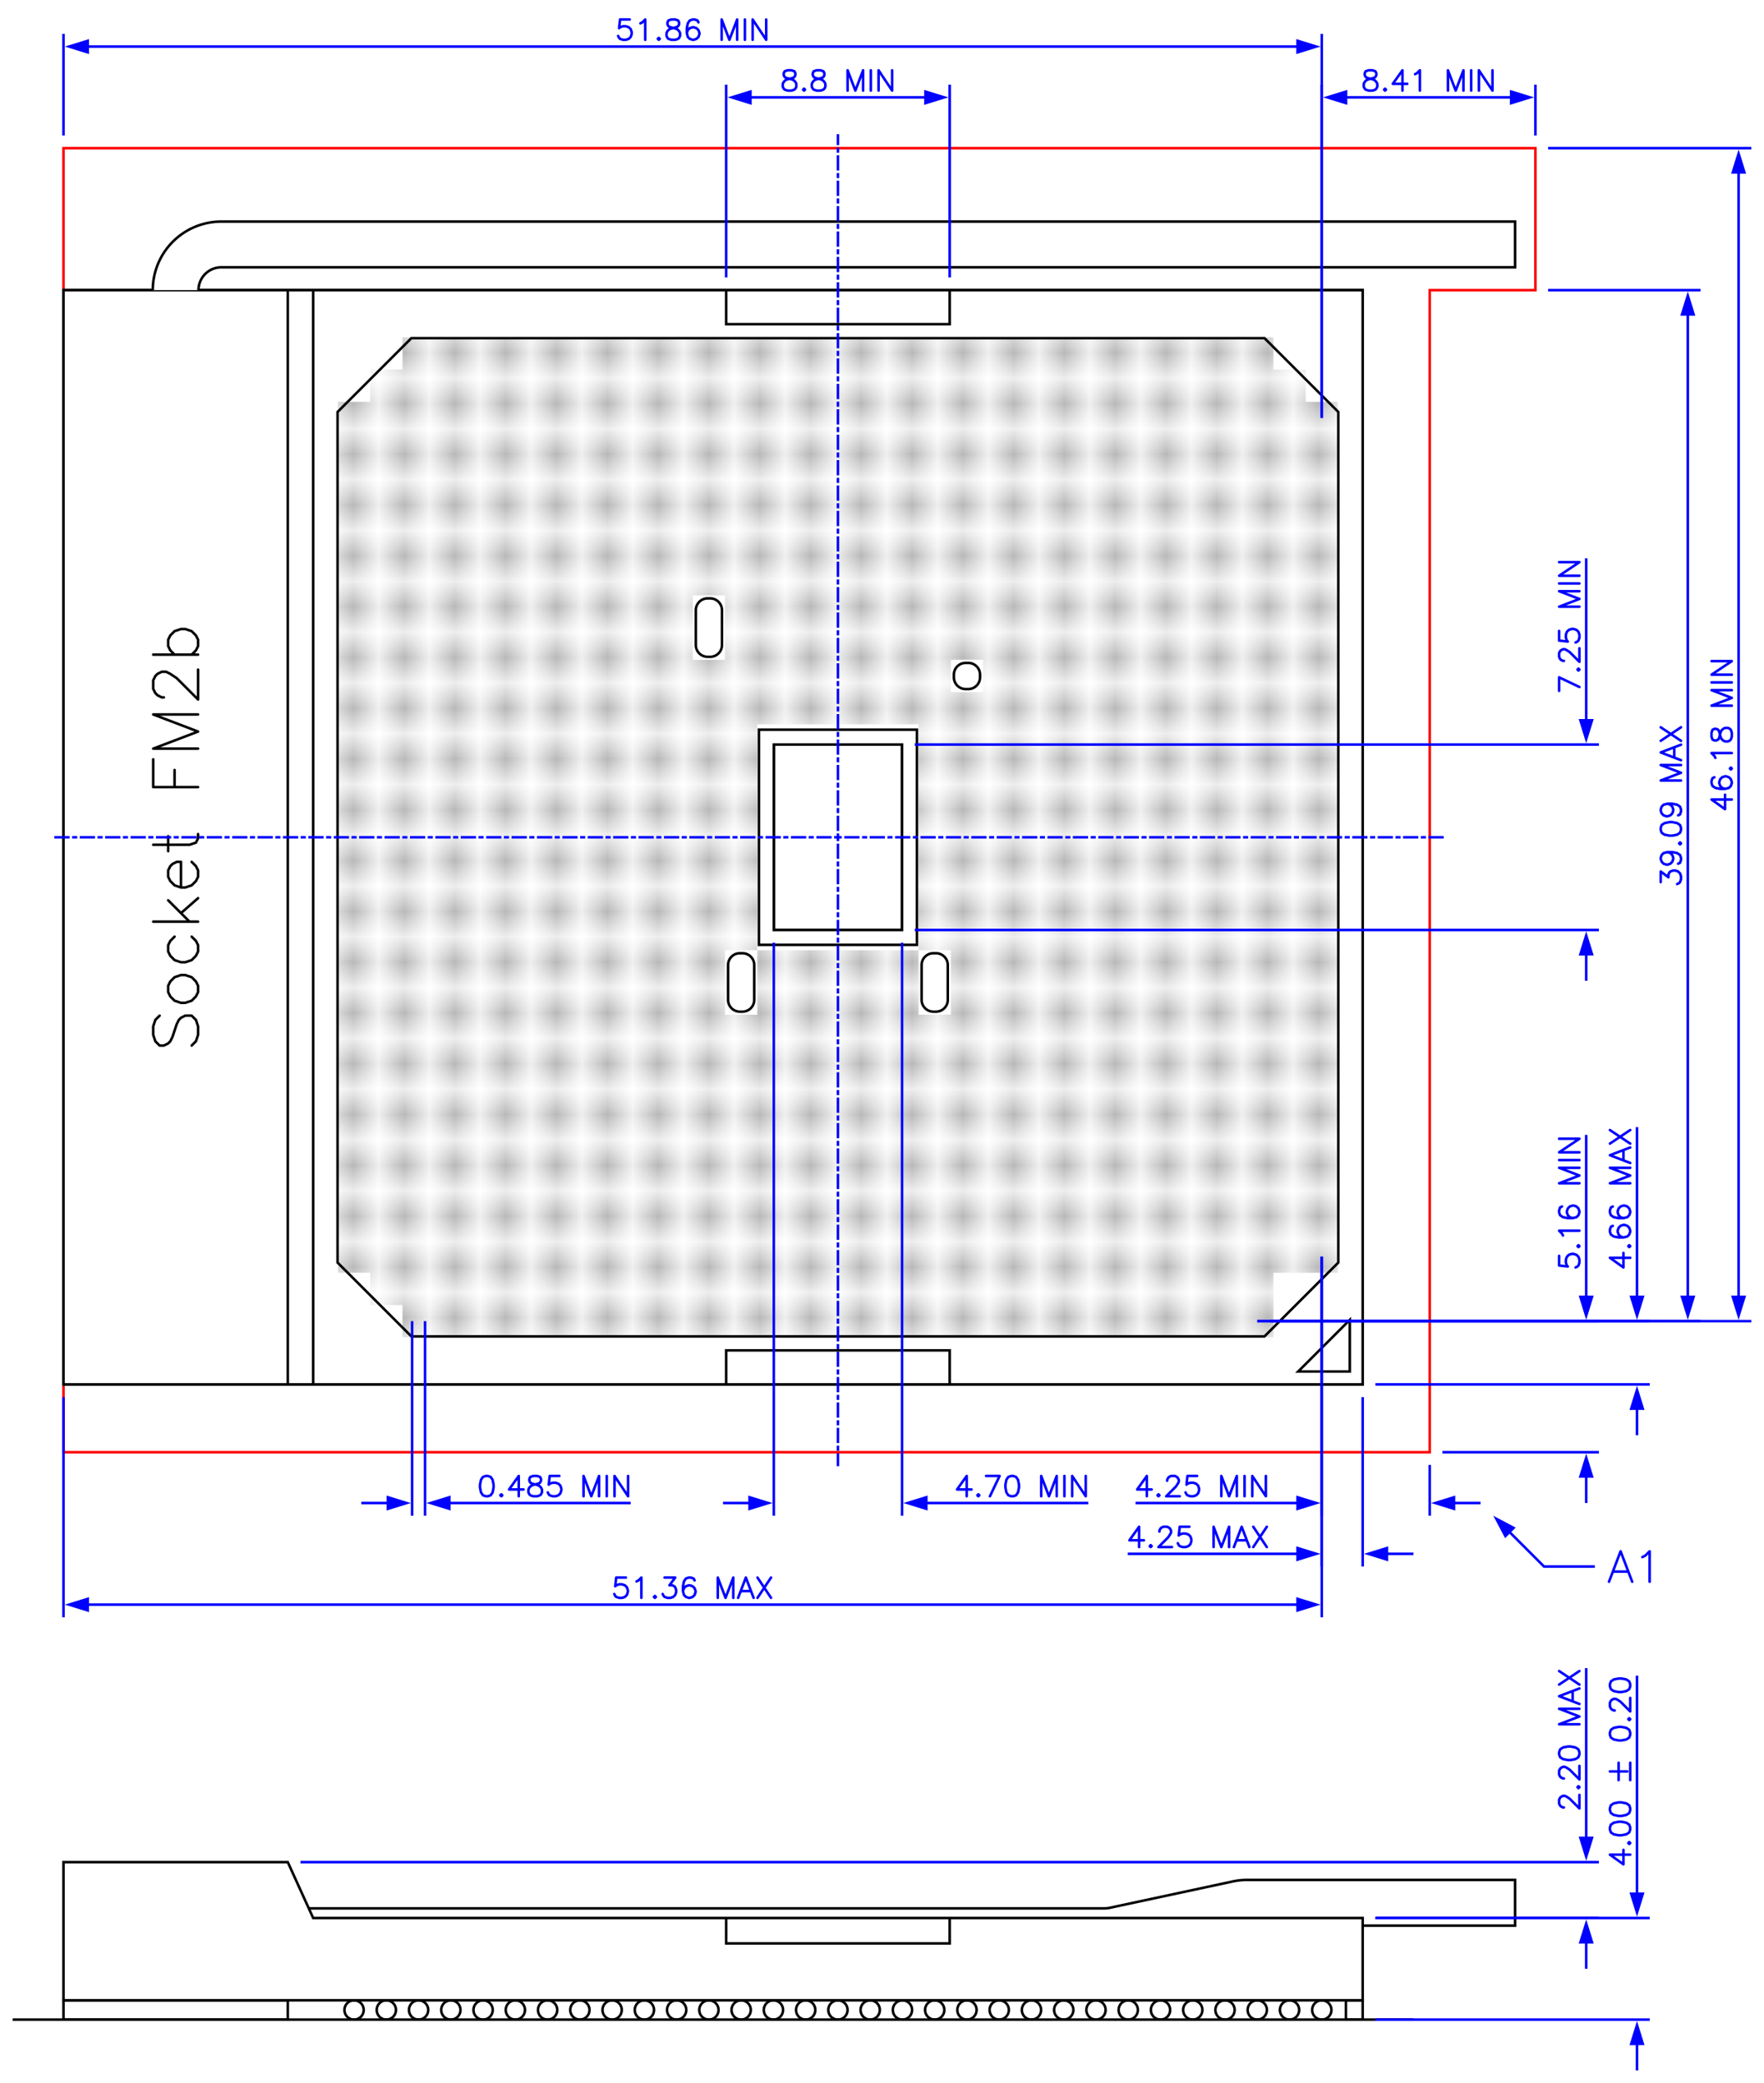 <?xml version="1.0" encoding="UTF-8" standalone="no"?>
<svg xmlns:xlink="http://www.w3.org/1999/xlink" height="164.023mm" width="138.9mm" xmlns="http://www.w3.org/2000/svg" version="1.1" viewBox="0 0 69.45 82.011"><defs><circle id="0" cy="0.38" cx="0" r="0.38" fill="#fff"/><path id="1" d="M0.152,-0.8 v0.8 M0.152,-0.8 L0.457,0 M0.762,-0.8 L0.457,0 M0.762,-0.8 v0.8" stroke-linejoin="round" stroke-linecap="round"/><path id="2" d="M-0.076,-0.19 l0.038,0.038 L0,-0.19 -0.038,-0.229 -0.076,-0.19" stroke-linejoin="round" stroke-linecap="round"/><path id="3" d="M0.19,-0.076 L0.152,-0.038 0.19,0 0.229,-0.038 0.19,-0.076" stroke-linejoin="round" stroke-linecap="round"/><path id="4" d="M0.152,-0.8 v0.8 M0.152,-0.8 L0.686,0 M0.686,-0.8 v0.8" stroke-linejoin="round" stroke-linecap="round"/><path id="5" d="M-0.8,-0.343 l0.038,0.114 0.114,0.076 0.19,0.038 h0.114 l0.19,-0.038 L-0.038,-0.229 0,-0.343 v-0.076 L-0.038,-0.533 -0.152,-0.61 -0.343,-0.648 h-0.114 L-0.648,-0.61 -0.762,-0.533 -0.8,-0.419 v0.076" stroke-linejoin="round" stroke-linecap="round"/><path id="6" d="M-0.8,-0.152 h0.8 M-0.8,-0.152 L0,-0.457 M-0.8,-0.762 L0,-0.457 M-0.8,-0.762 h0.8" stroke-linejoin="round" stroke-linecap="round"/><path id="7" d="M0.152,-0.8 v0.8" stroke-linejoin="round" stroke-linecap="round"/><path id="8" d="M0.305,-0.8 L0.19,-0.762 0.152,-0.686 v0.076 L0.19,-0.533 0.267,-0.495 0.419,-0.457 0.533,-0.419 0.61,-0.343 0.648,-0.267 v0.114 L0.61,-0.076 0.571,-0.038 0.457,0 h-0.152 L0.19,-0.038 0.152,-0.076 0.114,-0.152 v-0.114 L0.152,-0.343 0.229,-0.419 0.343,-0.457 0.495,-0.495 0.571,-0.533 0.61,-0.61 v-0.076 L0.571,-0.762 0.457,-0.8 h-0.152" stroke-linejoin="round" stroke-linecap="round"/><path id="9" d="M0.495,-0.8 L0.114,-0.267 h0.571 M0.495,-0.8 v0.8" stroke-linejoin="round" stroke-linecap="round"/><path id="a" d="M0.571,-0.8 h-0.381 L0.152,-0.457 0.19,-0.495 0.305,-0.533 h0.114 L0.533,-0.495 0.61,-0.419 0.648,-0.305 v0.076 L0.61,-0.114 0.533,-0.038 0.419,0 h-0.114 L0.19,-0.038 0.152,-0.076 0.114,-0.152" stroke-linejoin="round" stroke-linecap="round"/><path id="b" d="M-0.61,-0.152 h-0.038 L-0.724,-0.19 -0.762,-0.229 -0.8,-0.305 v-0.152 L-0.762,-0.533 -0.724,-0.571 -0.648,-0.61 h0.076 l0.076,0.038 0.114,0.076 L0,-0.114 v-0.533" stroke-linejoin="round" stroke-linecap="round"/><path id="c" d="M-0.686,-0.61 L-0.762,-0.571 -0.8,-0.457 v0.076 l0.038,0.114 L-0.648,-0.19 l0.19,0.038 h0.19 L-0.114,-0.19 -0.038,-0.267 0,-0.381 v-0.038 L-0.038,-0.533 -0.114,-0.61 -0.229,-0.648 h-0.038 L-0.381,-0.61 -0.457,-0.533 -0.495,-0.419 v0.038 l0.038,0.114 L-0.381,-0.19 l0.114,0.038" stroke-linejoin="round" stroke-linecap="round"/><path id="d" d="M-0.8,-0.114 L0,-0.648 M-0.8,-0.648 L0,-0.114" stroke-linejoin="round" stroke-linecap="round"/><path id="e" d="M-0.8,-0.495 l0.533,0.381 v-0.571 M-0.8,-0.495 h0.8" stroke-linejoin="round" stroke-linecap="round"/><path id="f" d="M-0.8,-0.152 h0.8" stroke-linejoin="round" stroke-linecap="round"/><path id="g" d="M-0.8,-0.152 h0.8 M-0.8,-0.152 L0,-0.686 M-0.8,-0.686 h0.8" stroke-linejoin="round" stroke-linecap="round"/><path id="h" d="M0.229,-0.648 L0.305,-0.686 0.419,-0.8 v0.8" stroke-linejoin="round" stroke-linecap="round"/><path id="i" d="M-0.8,-0.343 L0,-0.038 M-0.8,-0.343 L0,-0.648 M-0.267,-0.152 v-0.381" stroke-linejoin="round" stroke-linecap="round"/><path id="j" d="M0.343,-0.8 L0.229,-0.762 0.152,-0.648 0.114,-0.457 v0.114 l0.038,0.19 L0.229,-0.038 0.343,0 h0.076 L0.533,-0.038 0.61,-0.152 0.648,-0.343 v-0.114 L0.61,-0.648 0.533,-0.762 0.419,-0.8 h-0.076" stroke-linejoin="round" stroke-linecap="round"/><path id="k" d="M-0.533,-0.61 l0.114,0.038 0.076,0.076 0.038,0.114 v0.038 L-0.343,-0.229 -0.419,-0.152 -0.533,-0.114 h-0.038 L-0.686,-0.152 -0.762,-0.229 -0.8,-0.343 v-0.038 L-0.762,-0.495 -0.686,-0.571 -0.533,-0.61 h0.19 l0.19,0.038 0.114,0.076 L0,-0.381 v0.076 L-0.038,-0.19 -0.114,-0.152" stroke-linejoin="round" stroke-linecap="round"/><path id="l" d="M0.343,-0.8 L0.038,0 M0.343,-0.8 L0.648,0 M0.152,-0.267 h0.381" stroke-linejoin="round" stroke-linecap="round"/><path id="m" d="M-0.648,-0.229 L-0.686,-0.305 -0.8,-0.419 h0.8" stroke-linejoin="round" stroke-linecap="round"/><path id="n" d="M-0.8,-0.571 v0.381 l0.343,0.038 L-0.495,-0.19 -0.533,-0.305 v-0.114 L-0.495,-0.533 -0.419,-0.61 -0.305,-0.648 h0.076 L-0.114,-0.61 l0.076,0.076 L0,-0.419 v0.114 L-0.038,-0.19 -0.076,-0.152 -0.152,-0.114" stroke-linejoin="round" stroke-linecap="round"/><path id="o" d="M0.114,-0.8 L0.648,0 M0.648,-0.8 L0.114,0" stroke-linejoin="round" stroke-linecap="round"/><path id="p" d="M0.152,-0.61 v-0.038 L0.19,-0.724 0.229,-0.762 0.305,-0.8 h0.152 L0.533,-0.762 0.571,-0.724 0.61,-0.648 v0.076 L0.571,-0.495 0.495,-0.381 0.114,0 h0.533" stroke-linejoin="round" stroke-linecap="round"/><path id="q" d="M0.61,-0.686 L0.571,-0.762 0.457,-0.8 h-0.076 L0.267,-0.762 0.19,-0.648 0.152,-0.457 v0.19 L0.19,-0.114 0.267,-0.038 0.381,0 h0.038 L0.533,-0.038 0.61,-0.114 0.648,-0.229 v-0.038 L0.61,-0.381 0.533,-0.457 0.419,-0.495 h-0.038 L0.267,-0.457 0.19,-0.381 0.152,-0.267" stroke-linejoin="round" stroke-linecap="round"/><pattern id="r" y="51.378" x="51.405" height="1.27" patternUnits="userSpaceOnUse" width="1.27"><g stroke="#000" stroke-width="0.1" fill="none"><circle cy="0.635" cx="0.635" r="0.515"/><circle cy="0.635" cx="0.635" r="0.255"/></g></pattern></defs><g stroke="#000" stroke-width="0.1" fill="none"><path d="M2.5,5.833 h57.95 v5.59 h-4.16 v45.75 h-53.79 Z" stroke="#f00"/><g><g><path d="M53.65,54.503 v-43.08 h-51.15 v43.08 Z M35.515,36.613 h-5.05 v-7.3 h5.05 Z" fill="#fff"/><path d="M53.65,54.503 v-43.08 h-51.15 v43.08 Z M35.515,36.613 h-5.05 v-7.3 h5.05 Z" fill="#fff"/><path d="M29.88,28.728 h6.22 v8.47 h-6.22 Z M37.39,11.423 v1.34 h-8.8 v-1.34 M28.59,54.503 v-1.34 h8.8 v1.34 M11.33,11.423 v43.08 M12.33,11.423 v43.08"/><path d="M6.015,11.423 A2.7,2.7,0,0,1,8.715,8.723 h50.935 v1.8 l-50.935,0 A0.9,0.9,0,0,0,7.815,11.423" fill="#fff"/><g><path d="M6.284,39.985 L6.116,40.153 6.032,40.406 v0.336 L6.116,40.994 6.284,41.163 h0.168 L6.621,41.079 6.705,40.994 6.789,40.826 6.957,40.322 7.041,40.153 7.125,40.069 7.293,39.985 h0.252 L7.714,40.153 7.798,40.406 v0.336 L7.714,40.994 7.546,41.163" stroke-linejoin="round" stroke-linecap="round"/><path d="M6.621,39.06 L6.705,39.228 6.873,39.397 7.125,39.481 h0.168 L7.546,39.397 7.714,39.228 7.798,39.06 v-0.252 L7.714,38.64 7.546,38.472 7.293,38.387 h-0.168 L6.873,38.472 6.705,38.64 6.621,38.808 v0.252" stroke-linejoin="round" stroke-linecap="round"/><path d="M6.873,36.874 L6.705,37.042 6.621,37.21 v0.252 L6.705,37.631 6.873,37.799 7.125,37.883 h0.168 L7.546,37.799 7.714,37.631 7.798,37.462 v-0.252 L7.714,37.042 7.546,36.874" stroke-linejoin="round" stroke-linecap="round"/><path d="M6.032,36.285 h1.766 M6.621,35.444 L7.462,36.285 M7.125,35.949 L7.798,35.36" stroke-linejoin="round" stroke-linecap="round"/><path d="M7.125,34.94 v-1.009 h-0.168 L6.789,34.015 6.705,34.099 6.621,34.267 v0.252 L6.705,34.687 6.873,34.855 7.125,34.94 h0.168 L7.546,34.855 7.714,34.687 7.798,34.519 v-0.252 L7.714,34.099 7.546,33.93" stroke-linejoin="round" stroke-linecap="round"/><path d="M6.032,33.258 h1.43 L7.714,33.174 7.798,33.005 v-0.168 M6.621,33.51 v-0.589" stroke-linejoin="round" stroke-linecap="round"/><path d="M6.032,30.987 h1.766 M6.032,30.987 v-1.093 M6.873,30.987 v-0.673" stroke-linejoin="round" stroke-linecap="round"/><path d="M6.032,29.473 h1.766 M6.032,29.473 L7.798,28.801 M6.032,28.128 L7.798,28.801 M6.032,28.128 h1.766" stroke-linejoin="round" stroke-linecap="round"/><path d="M6.452,27.455 h-0.084 L6.2,27.371 6.116,27.287 6.032,27.119 v-0.336 L6.116,26.614 6.2,26.53 6.368,26.446 h0.168 L6.705,26.53 6.957,26.698 7.798,27.539 v-1.177" stroke-linejoin="round" stroke-linecap="round"/><path d="M6.032,25.773 h1.766 M6.873,25.773 L6.705,25.605 6.621,25.437 v-0.252 L6.705,25.016 6.873,24.848 7.125,24.764 h0.168 L7.546,24.848 7.714,25.016 7.798,25.185 v0.252 L7.714,25.605 7.546,25.773" stroke-linejoin="round" stroke-linecap="round"/></g><g stroke="none" fill="url(#r)"><rect y="15.818" x="51.405" height="34.29" width="1.27"/><rect y="14.548" x="50.135" height="35.56" width="1.27"/><rect y="13.278" x="38.705" height="39.37" width="11.43"/><rect y="27.248" x="37.435" height="25.4" width="1.27"/><rect y="13.278" x="37.435" height="12.7" width="1.27"/><rect y="39.948" x="36.165" height="12.7" width="1.27"/><rect y="13.278" x="36.165" height="24.13" width="1.27"/><rect y="37.408" x="29.815" height="15.24" width="6.35"/><rect y="13.278" x="29.815" height="15.24" width="6.35"/><rect y="39.948" x="28.545" height="12.7" width="1.27"/><rect y="13.278" x="28.545" height="24.13" width="1.27"/><rect y="25.978" x="27.275" height="26.67" width="1.27"/><rect y="13.278" x="27.275" height="10.16" width="1.27"/><rect y="13.278" x="15.845" height="39.37" width="11.43"/><rect y="14.548" x="14.575" height="36.83" width="1.27"/><rect y="15.818" x="13.305" height="34.29" width="1.27"/></g><path d="M37.555,26.562 A0.464,0.464,0,0,1,38.018,26.098 h0.103 A0.464,0.464,0,0,1,38.585,26.562 v0.103 A0.464,0.464,0,0,1,38.121,27.128 h-0.103 A0.464,0.464,0,0,1,37.555,26.665 Z"/><path d="M36.285,37.992 A0.464,0.464,0,0,1,36.748,37.528 h0.103 A0.464,0.464,0,0,1,37.315,37.992 v1.373 A0.464,0.464,0,0,1,36.852,39.828 h-0.103 A0.464,0.464,0,0,1,36.285,39.365 Z"/><path d="M28.665,37.992 A0.464,0.464,0,0,1,29.128,37.528 h0.103 A0.464,0.464,0,0,1,29.695,37.992 v1.373 A0.464,0.464,0,0,1,29.232,39.828 h-0.103 A0.464,0.464,0,0,1,28.665,39.365 Z"/><path d="M27.395,24.022 A0.464,0.464,0,0,1,27.858,23.558 h0.103 A0.464,0.464,0,0,1,28.425,24.022 v1.373 A0.464,0.464,0,0,1,27.962,25.858 h-0.103 A0.464,0.464,0,0,1,27.395,25.395 Z"/><path d="M49.784,52.613 L52.69,49.707 v-33.488 L49.784,13.313 h-33.588 L13.29,16.219 v33.488 l2.906,2.906 Z"/><path d="M53.142,53.995 h-2.032 L53.142,51.963 Z"/></g><g><rect y="78.751" x="2.5" height="0.76" width="8.83" fill="#fff"/><rect y="78.751" x="52.99" height="0.76" width="0.66" fill="#fff"/><use y="78.751" x="16.48" xlink:href="#0"/><use y="78.751" x="17.75" xlink:href="#0"/><use y="78.751" x="19.02" xlink:href="#0"/><use y="78.751" x="20.29" xlink:href="#0"/><use y="78.751" x="21.56" xlink:href="#0"/><use y="78.751" x="22.83" xlink:href="#0"/><use y="78.751" x="24.1" xlink:href="#0"/><use y="78.751" x="25.37" xlink:href="#0"/><use y="78.751" x="26.64" xlink:href="#0"/><use y="78.751" x="27.91" xlink:href="#0"/><use y="78.751" x="29.18" xlink:href="#0"/><use y="78.751" x="30.45" xlink:href="#0"/><use y="78.751" x="31.72" xlink:href="#0"/><use y="78.751" x="32.99" xlink:href="#0"/><use y="78.751" x="34.26" xlink:href="#0"/><use y="78.751" x="35.53" xlink:href="#0"/><use y="78.751" x="36.8" xlink:href="#0"/><use y="78.751" x="38.07" xlink:href="#0"/><use y="78.751" x="39.34" xlink:href="#0"/><use y="78.751" x="40.61" xlink:href="#0"/><use y="78.751" x="41.88" xlink:href="#0"/><use y="78.751" x="43.15" xlink:href="#0"/><use y="78.751" x="44.42" xlink:href="#0"/><use y="78.751" x="45.69" xlink:href="#0"/><use y="78.751" x="46.96" xlink:href="#0"/><use y="78.751" x="48.23" xlink:href="#0"/><use y="78.751" x="49.5" xlink:href="#0"/><use y="78.751" x="15.21" xlink:href="#0"/><use y="78.751" x="50.77" xlink:href="#0"/><use y="78.751" x="13.94" xlink:href="#0"/><use y="78.751" x="52.04" xlink:href="#0"/><path d="M0.5,79.511 h55.15"/><path d="M6.915,76.931 A0.9,0.9,0,0,1,6.915,75.131 h36.578 A0.9,0.9,0,0,0,43.682,75.111 l4.855,-1.04 A2.7,2.7,0,0,1,49.103,74.011 h10.547 v1.8 h-10.547 A0.9,0.9,0,0,0,48.914,75.831 l-4.855,1.04 A2.7,2.7,0,0,1,43.493,76.931 h-36.578" fill="#fff"/><path d="M6.915,75.131 A0.9,0.9,0,0,1,6.915,76.931"/><path d="M2.5,73.311 h8.83 l1,2.2 h41.32 v3.24 h-51.15 Z" fill="#fff"/><path d="M28.59,75.511 v1 h8.8 v-1"/></g></g><g stroke="#00f"><g><g><g><g><use y="3.567" x="30.704" xlink:href="#8"/><use y="3.567" x="31.466" xlink:href="#3"/><use y="3.567" x="31.847" xlink:href="#8"/><use y="3.567" x="33.219" xlink:href="#1"/><use y="3.567" x="34.133" xlink:href="#7"/><use y="3.567" x="34.438" xlink:href="#4"/></g><path d="M29.14,3.833 h7.7"/><path stroke="none" d="M36.385,3.538 L37.34,3.833 36.385,4.129" fill="#00f"/><path stroke="none" d="M29.595,4.129 L28.64,3.833 29.595,3.538" fill="#00f"/></g><path d="M28.59,10.923 v-7.59"/><path d="M37.39,10.923 v-7.59"/></g><g><g><g><use y="3.567" x="53.578" xlink:href="#8"/><use y="3.567" x="54.34" xlink:href="#3"/><use y="3.567" x="54.721" xlink:href="#9"/><use y="3.567" x="55.483" xlink:href="#h"/><use y="3.567" x="56.855" xlink:href="#1"/><use y="3.567" x="57.769" xlink:href="#7"/><use y="3.567" x="58.074" xlink:href="#4"/></g><path d="M52.59,3.833 h7.31"/><path stroke="none" d="M59.445,3.538 L60.4,3.833 59.445,4.129" fill="#00f"/><path stroke="none" d="M53.045,4.129 L52.09,3.833 53.045,3.538" fill="#00f"/></g><path d="M52.04,16.453 v-13.12"/><path d="M60.45,5.333 v-2"/></g><g><g><g><use y="1.567" x="24.222" xlink:href="#a"/><use y="1.567" x="24.984" xlink:href="#h"/><use y="1.567" x="25.746" xlink:href="#3"/><use y="1.567" x="26.127" xlink:href="#8"/><use y="1.567" x="26.889" xlink:href="#q"/><use y="1.567" x="28.26" xlink:href="#1"/><use y="1.567" x="29.175" xlink:href="#7"/><use y="1.567" x="29.48" xlink:href="#4"/></g><path d="M3.05,1.833 h48.44"/><path stroke="none" d="M51.035,1.538 L51.99,1.833 51.035,2.129" fill="#00f"/><path stroke="none" d="M3.505,2.129 L2.55,1.833 3.505,1.538" fill="#00f"/></g><path d="M2.5,5.333 v-4"/><path d="M52.04,16.453 v-15.12"/></g><g><g><g><path d="M61.383,26.666 l0.8,0.381 M61.383,27.199 v-0.533" stroke-linejoin="round" stroke-linecap="round"/><use y="26.551" x="62.183" xlink:href="#2"/><use y="26.17" x="62.183" xlink:href="#b"/><use y="25.409" x="62.183" xlink:href="#n"/><use y="24.037" x="62.183" xlink:href="#6"/><use y="23.123" x="62.183" xlink:href="#f"/><use y="22.818" x="62.183" xlink:href="#g"/></g><path d="M62.45,28.763 v-6.783"/><path stroke="none" d="M62.746,28.308 L62.45,29.263 62.154,28.308" fill="#00f"/></g><g><path d="M62.45,37.163 v1.45"/><path stroke="none" d="M62.154,37.619 L62.45,36.663 l0.296,0.955" fill="#00f"/></g><path d="M36.015,29.313 h26.935"/><path d="M36.015,36.613 h26.935"/></g><g><g><g><use y="50.013" x="62.183" xlink:href="#n"/><use y="49.251" x="62.183" xlink:href="#2"/><use y="48.87" x="62.183" xlink:href="#m"/><use y="48.109" x="62.183" xlink:href="#c"/><use y="46.737" x="62.183" xlink:href="#6"/><use y="45.823" x="62.183" xlink:href="#f"/><use y="45.518" x="62.183" xlink:href="#g"/></g><path d="M62.45,51.463 v-6.783"/><path stroke="none" d="M62.746,51.008 L62.45,51.963 62.154,51.008" fill="#00f"/></g><g><path d="M62.45,57.723 v1.45"/><path stroke="none" d="M62.154,58.179 L62.45,57.223 l0.296,0.955" fill="#00f"/></g><path d="M49.5,52.013 h13.45"/><path d="M56.79,57.173 h6.16"/></g><g><g><g><use y="50.013" x="64.183" xlink:href="#e"/><use y="49.251" x="64.183" xlink:href="#2"/><use y="48.87" x="64.183" xlink:href="#c"/><use y="48.109" x="64.183" xlink:href="#c"/><use y="46.737" x="64.183" xlink:href="#6"/><use y="45.823" x="64.183" xlink:href="#i"/><use y="45.137" x="64.183" xlink:href="#d"/></g><path d="M64.45,51.463 v-7.088"/><path stroke="none" d="M64.746,51.008 L64.45,51.963 64.154,51.008" fill="#00f"/></g><g><path d="M64.45,55.053 v1.45"/><path stroke="none" d="M64.154,55.509 L64.45,54.553 l0.296,0.955" fill="#00f"/></g><path d="M49.5,52.013 h15.45"/><path d="M54.15,54.503 h10.8"/></g><g><g><g><path d="M65.383,34.728 v-0.419 l0.305,0.229 v-0.114 L65.726,34.347 65.764,34.309 65.879,34.271 h0.076 l0.114,0.038 0.076,0.076 0.038,0.114 v0.114 L66.145,34.728 66.107,34.766 66.031,34.804" stroke-linejoin="round" stroke-linecap="round"/><use y="34.156" x="66.183" xlink:href="#k"/><use y="33.395" x="66.183" xlink:href="#2"/><use y="33.014" x="66.183" xlink:href="#5"/><use y="32.252" x="66.183" xlink:href="#k"/><use y="30.88" x="66.183" xlink:href="#6"/><use y="29.966" x="66.183" xlink:href="#i"/><use y="29.28" x="66.183" xlink:href="#d"/></g><path d="M66.45,11.973 v39.49"/><path stroke="none" d="M66.746,51.008 L66.45,51.963 66.154,51.008" fill="#00f"/><path stroke="none" d="M66.154,12.429 L66.45,11.473 l0.296,0.955" fill="#00f"/></g><path d="M60.95,11.423 h6"/><path d="M50,52.013 h16.95"/></g><g><g><g><use y="31.971" x="68.183" xlink:href="#e"/><use y="31.209" x="68.183" xlink:href="#c"/><use y="30.447" x="68.183" xlink:href="#2"/><use y="30.066" x="68.183" xlink:href="#m"/><path d="M67.383,29 l0.038,0.114 0.076,0.038 h0.076 L67.65,29.114 67.688,29.038 67.726,28.885 67.764,28.771 67.84,28.695 67.917,28.657 h0.114 l0.076,0.038 0.038,0.038 0.038,0.114 v0.152 L68.145,29.114 68.107,29.152 68.031,29.19 h-0.114 L67.84,29.152 67.764,29.076 67.726,28.961 67.688,28.809 67.65,28.733 67.574,28.695 h-0.076 L67.421,28.733 67.383,28.847 v0.152" stroke-linejoin="round" stroke-linecap="round"/><use y="27.933" x="68.183" xlink:href="#6"/><use y="27.019" x="68.183" xlink:href="#f"/><use y="26.714" x="68.183" xlink:href="#g"/></g><path d="M68.45,6.383 v45.08"/><path stroke="none" d="M68.746,51.008 L68.45,51.963 68.154,51.008" fill="#00f"/><path stroke="none" d="M68.154,6.839 L68.45,5.883 68.746,6.839" fill="#00f"/></g><path d="M60.95,5.833 h8"/><path d="M50,52.013 h18.95"/></g><g><g><path d="M14.225,59.173 h1.45"/><path stroke="none" d="M15.22,58.878 l0.955,0.296 L15.22,59.469" fill="#00f"/></g><g><g><use y="58.907" x="18.785" xlink:href="#j"/><use y="58.907" x="19.547" xlink:href="#3"/><use y="58.907" x="19.928" xlink:href="#9"/><use y="58.907" x="20.69" xlink:href="#8"/><use y="58.907" x="21.452" xlink:href="#a"/><use y="58.907" x="22.823" xlink:href="#1"/><use y="58.907" x="23.737" xlink:href="#7"/><use y="58.907" x="24.042" xlink:href="#4"/></g><path d="M17.285,59.173 h7.545"/><path stroke="none" d="M17.74,59.469 L16.785,59.173 17.74,58.878" fill="#00f"/></g><path d="M16.225,52.013 v7.66"/><path d="M16.735,52.013 v7.66"/></g><g><g><g><use y="58.907" x="44.657" xlink:href="#9"/><use y="58.907" x="45.419" xlink:href="#3"/><use y="58.907" x="45.8" xlink:href="#p"/><use y="58.907" x="46.561" xlink:href="#a"/><use y="58.907" x="47.933" xlink:href="#1"/><use y="58.907" x="48.847" xlink:href="#7"/><use y="58.907" x="49.152" xlink:href="#4"/></g><path d="M44.707,59.173 h6.783"/><path stroke="none" d="M51.035,58.878 L51.99,59.173 51.035,59.469" fill="#00f"/></g><g><path d="M56.84,59.173 h1.45"/><path stroke="none" d="M57.295,59.469 L56.34,59.173 57.295,58.878" fill="#00f"/></g><path d="M52.04,49.473 v10.2"/><path d="M56.29,57.673 v2"/></g><g><g><g><use y="60.907" x="44.352" xlink:href="#9"/><use y="60.907" x="45.114" xlink:href="#3"/><use y="60.907" x="45.495" xlink:href="#p"/><use y="60.907" x="46.257" xlink:href="#a"/><use y="60.907" x="47.628" xlink:href="#1"/><use y="60.907" x="48.542" xlink:href="#l"/><use y="60.907" x="49.228" xlink:href="#o"/></g><path d="M44.402,61.173 h7.088"/><path stroke="none" d="M51.035,60.878 L51.99,61.173 51.035,61.469" fill="#00f"/></g><g><path d="M54.2,61.173 h1.45"/><path stroke="none" d="M54.655,61.469 L53.7,61.173 54.655,60.878" fill="#00f"/></g><path d="M52.04,49.473 v12.2"/><path d="M53.65,55.003 v6.67"/></g><g><g><path d="M28.465,59.173 h1.45"/><path stroke="none" d="M29.46,58.878 l0.955,0.296 L29.46,59.469" fill="#00f"/></g><g><g><use y="58.907" x="37.565" xlink:href="#9"/><use y="58.907" x="38.327" xlink:href="#3"/><path d="M39.355,58.107 l-0.381,0.8 M38.822,58.107 h0.533" stroke-linejoin="round" stroke-linecap="round"/><use y="58.907" x="39.47" xlink:href="#j"/><use y="58.907" x="40.841" xlink:href="#1"/><use y="58.907" x="41.755" xlink:href="#7"/><use y="58.907" x="42.06" xlink:href="#4"/></g><path d="M36.065,59.173 h6.783"/><path stroke="none" d="M36.52,59.469 L35.565,59.173 36.52,58.878" fill="#00f"/></g><path d="M30.465,37.113 v22.56"/><path d="M35.515,37.113 v22.56"/></g><g><g><g><use y="62.907" x="24.07" xlink:href="#a"/><use y="62.907" x="24.832" xlink:href="#h"/><use y="62.907" x="25.594" xlink:href="#3"/><path d="M26.165,62.107 h0.419 L26.356,62.411 h0.114 L26.546,62.45 l0.038,0.038 0.038,0.114 v0.076 L26.584,62.792 26.508,62.869 26.394,62.907 h-0.114 L26.165,62.869 26.127,62.83 26.089,62.754" stroke-linejoin="round" stroke-linecap="round"/><use y="62.907" x="26.737" xlink:href="#q"/><use y="62.907" x="28.108" xlink:href="#1"/><use y="62.907" x="29.022" xlink:href="#l"/><use y="62.907" x="29.708" xlink:href="#o"/></g><path d="M3.05,63.173 h48.44"/><path stroke="none" d="M51.035,62.878 L51.99,63.173 51.035,63.469" fill="#00f"/><path stroke="none" d="M3.505,63.469 L2.55,63.173 3.505,62.878" fill="#00f"/></g><path d="M2.5,55.003 v8.67"/><path d="M52.04,49.473 v14.2"/></g><g stroke-linecap="square" stroke-dasharray=".1,.2,.5,.2"><line y1="32.963" x2="56.79" x1="32.99" y2="32.963"/><line y1="32.963" x2="32.99" x1="32.99" y2="5.333"/><line y1="32.963" x2="2" x1="32.99" y2="32.963"/><line y1="32.963" x2="32.99" x1="32.99" y2="57.673"/></g><g><path d="M62.79,61.673 h-2 L59.144,60.027"/><path stroke="none" d="M59.257,60.558 L58.79,59.673 59.674,60.14" fill="#00f"/><g><path d="M63.804,61.073 l-0.457,1.2 M63.804,61.073 l0.457,1.2 M63.519,61.873 h0.571" stroke-linejoin="round" stroke-linecap="round"/><path d="M64.661,61.302 L64.776,61.245 64.947,61.073 v1.2" stroke-linejoin="round" stroke-linecap="round"/></g></g></g><g><g><g><g><use y="71.311" x="62.183" xlink:href="#b"/><use y="70.55" x="62.183" xlink:href="#2"/><use y="70.169" x="62.183" xlink:href="#b"/><use y="69.407" x="62.183" xlink:href="#5"/><use y="68.035" x="62.183" xlink:href="#6"/><use y="67.121" x="62.183" xlink:href="#i"/><use y="66.435" x="62.183" xlink:href="#d"/></g><path d="M62.45,72.761 v-7.088"/><path stroke="none" d="M62.746,72.306 L62.45,73.261 62.154,72.306" fill="#00f"/></g><g><path d="M62.45,76.061 v1.45"/><path stroke="none" d="M62.154,76.517 L62.45,75.561 l0.296,0.955" fill="#00f"/></g><path d="M11.83,73.311 h51.12"/><path d="M54.15,75.511 h8.8"/></g><g><g><g><use y="73.511" x="64.183" xlink:href="#e"/><use y="72.75" x="64.183" xlink:href="#2"/><use y="72.369" x="64.183" xlink:href="#5"/><use y="71.607" x="64.183" xlink:href="#5"/><path d="M63.383,69.74 h0.686 M63.726,70.083 v-0.686 M64.183,70.083 v-0.686" stroke-linejoin="round" stroke-linecap="round"/><use y="68.635" x="64.183" xlink:href="#5"/><use y="67.873" x="64.183" xlink:href="#2"/><use y="67.492" x="64.183" xlink:href="#b"/><use y="66.73" x="64.183" xlink:href="#5"/></g><path d="M64.45,74.961 v-8.993"/><path stroke="none" d="M64.746,74.506 L64.45,75.461 64.154,74.506" fill="#00f"/></g><g><path d="M64.45,80.061 v1.45"/><path stroke="none" d="M64.154,80.517 L64.45,79.561 l0.296,0.955" fill="#00f"/></g><path d="M54.15,75.511 h10.8"/><path d="M54.15,79.511 h10.8"/></g></g></g></g></svg>
